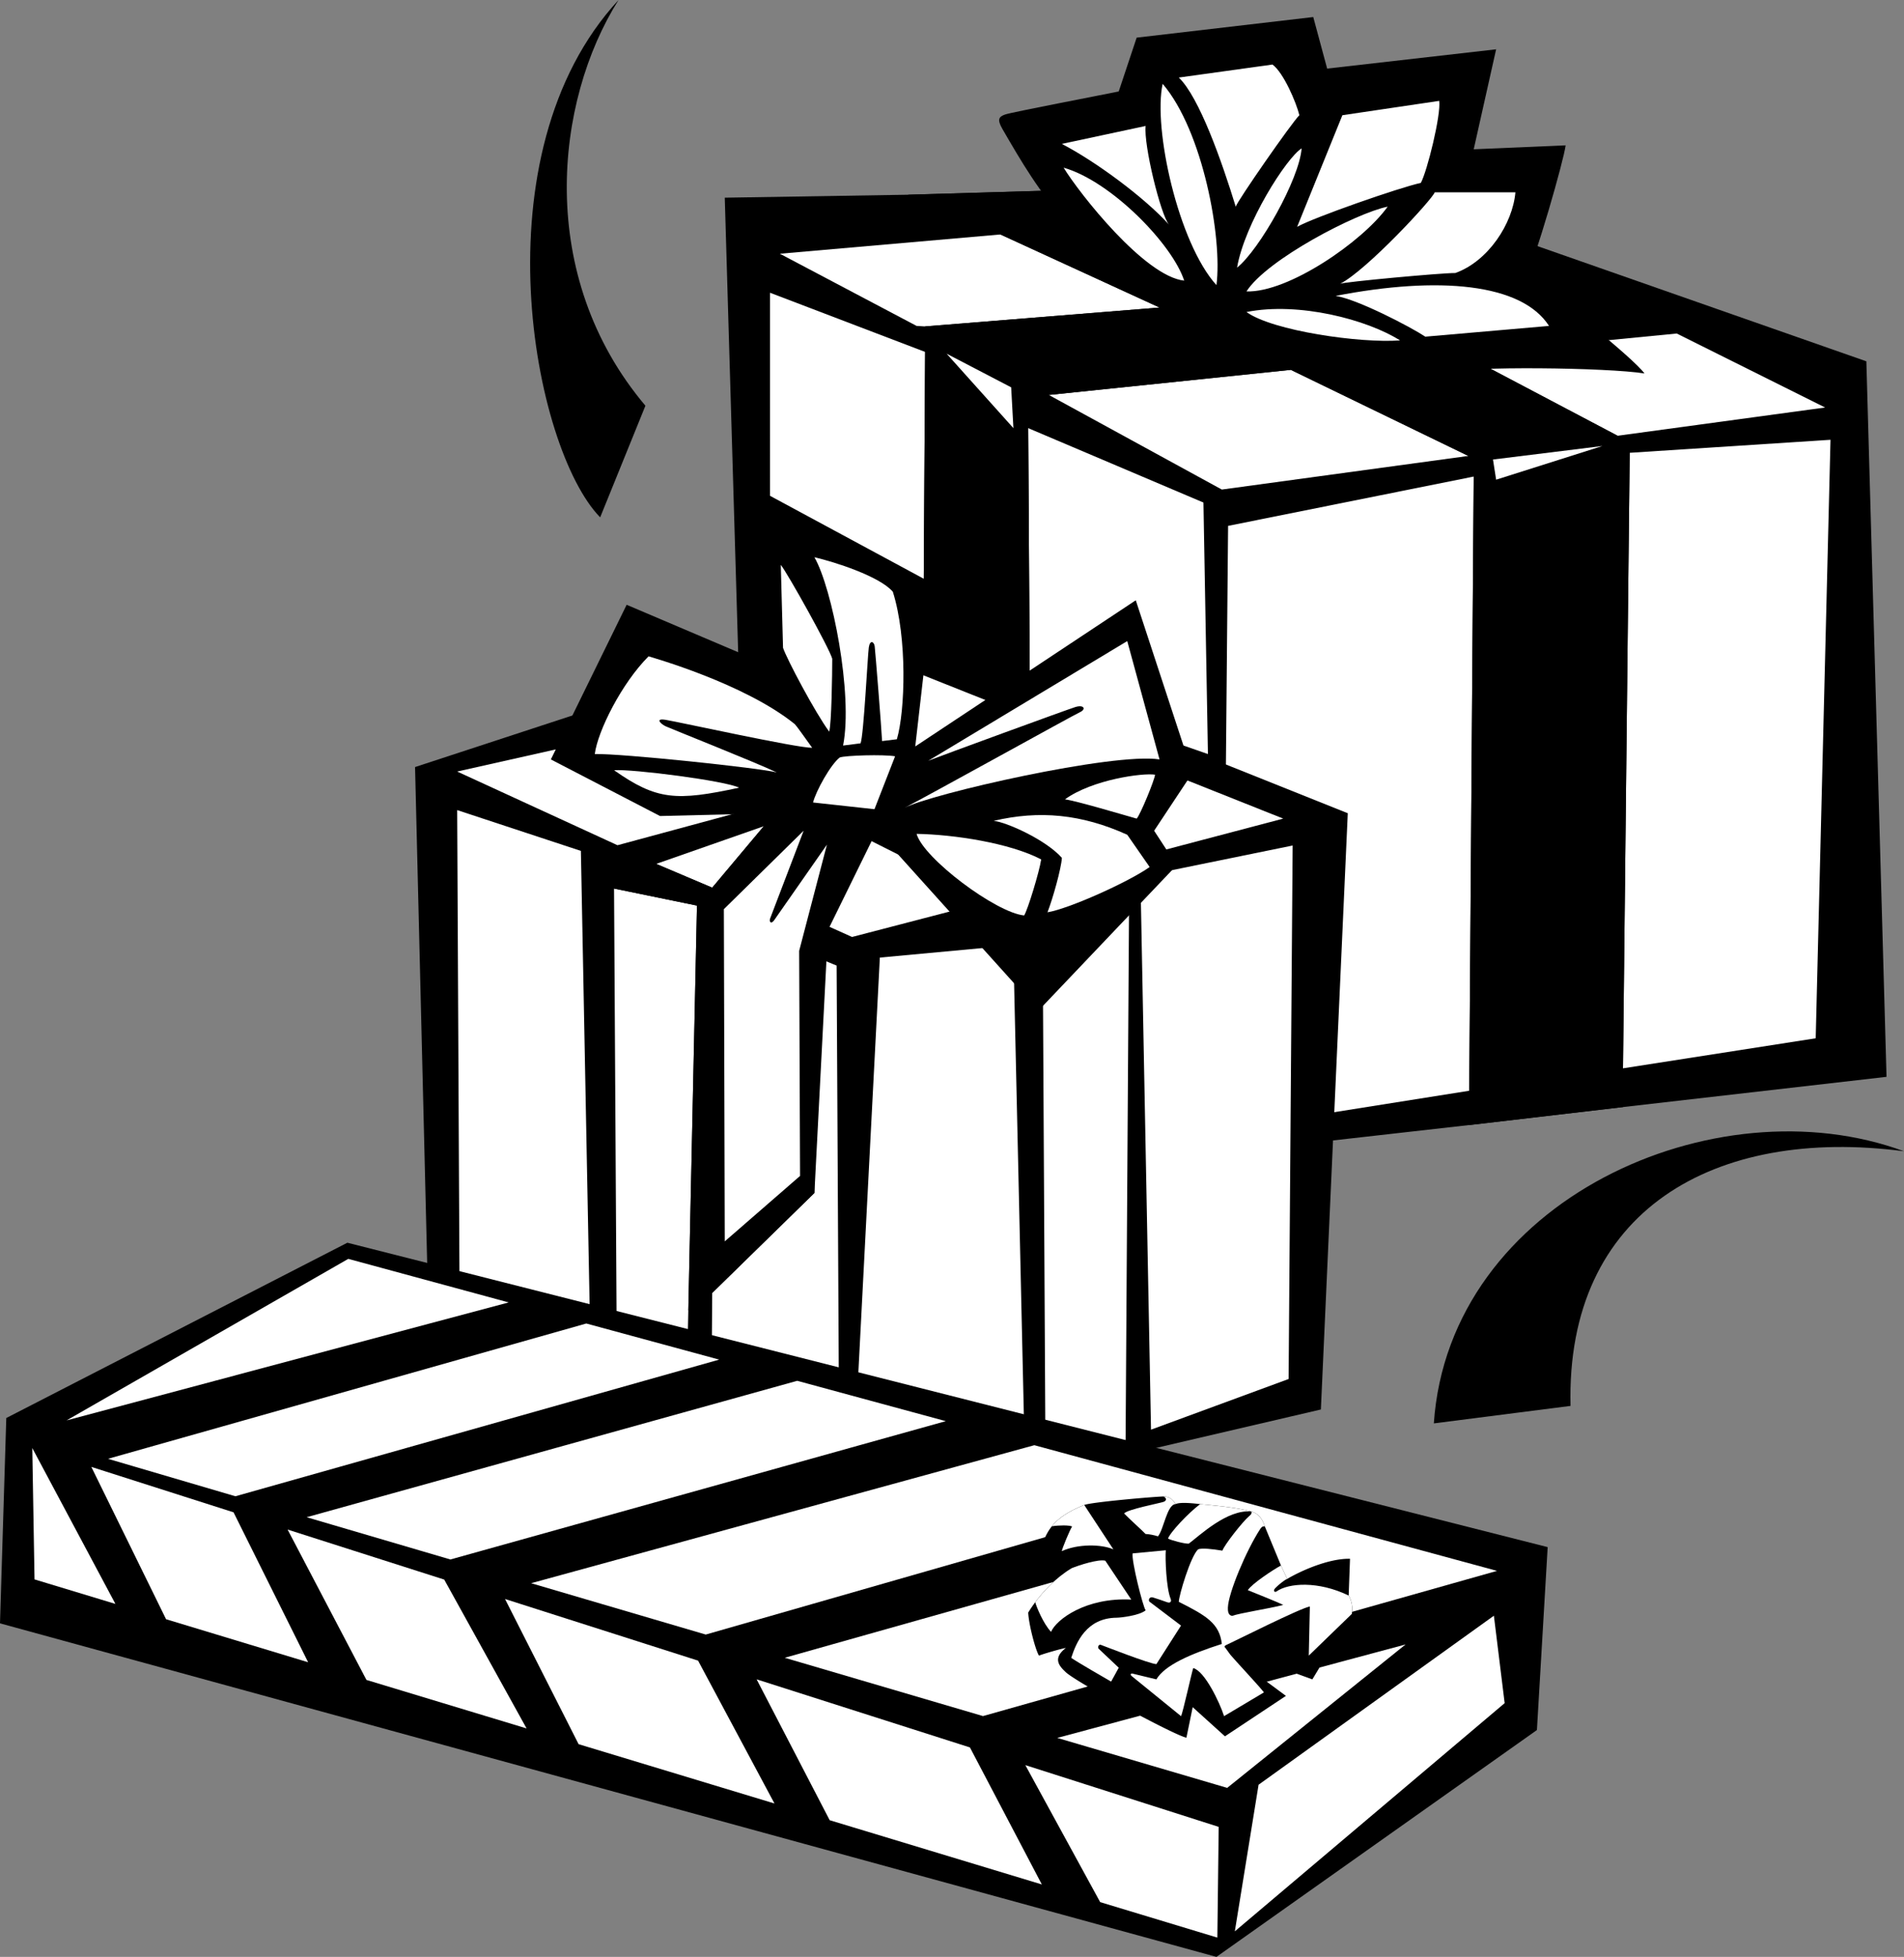 <svg xmlns="http://www.w3.org/2000/svg" width="424.801" height="436.5"><rect width="100%" height="100%" fill="#808080" stroke="none"/><path d="M133.902 115.398 144 90.5c-24.477-28.973-20.293-67.82-6-90.5-31.773 34.324-19.066 100.082-4.098 115.398m186 202.102 30.5-3.902c-1.07-43.618 32.133-62.356 74.399-56.797-42.043-15.504-101.473 10.812-104.899 60.699m96.5-236.902 4.5 159.601-58.785 6.742-34.394 4.02-59.621 6.738-38.645-24.37-23.305-14.704-40.05-25.262-4.399-149.265 40.899-.66 49.273-1.45 51.562-.953 112.965 39.563"/><path fill="#fff" d="m174 56.598 49.203-4.297 35.5 16.297-52.324 4.214-1.879-.113L174 56.598m-2.2 8.702 34.602 13.2-.3 50.598-34.301-18.5V65.3M234 88.098l38.602 21.101 55-7.5L288 82.5l-54 5.598m-4.598 7.402 39.098 16.598 1 56.101-39.734-13.836-.364-58.863m131.5 1.7 46.301-6.302-33.101-16.5-47.664 4.637L360.901 97.2M274 117.3l54.8-11-1 137-55.034 8.735L274 117.301M363.602 101l44.8-2.902-3.3 133.5-43 6.703 1.5-137.301"/><path d="M326.438 79.035 360.901 97.2l2.664 1.336.036 2.465-1.5 137.3.015 8.641-34.394 4.02.078-7.66 1-137 .027-3.957-1.226-.645L288 82.5l-29.297-13.902-35.5-16.297-20.601-8.864 49.273-1.449 74.563 37.047"/><path d="m206.102 129.098.3-50.598-.023-5.688 52.324-4.214L288 82.5l-54 5.598-4.672.593.074 6.809.364 58.863-.309 78.965-23.691-14.965.336-89.265m43.5-108.7 4-12L293 3.801l3.102 11.5L333.8 11l-5 22.3 20.504-.878c-.387 3.305-6.801 25.656-8.742 28.96 6.8 4.86 23.718 18.372 26.34 21.919-8.266-1.317-39.364-1.703-44.223-.149-19.094-2.386-38.375-5.52-47.426-11.855l-11.274-4.86c-23.195-8.152-32.199-23.62-40.324-37.656-1.27-2.187-.773-2.761.63-3.254 1.405-.488 22.405-4.515 25.316-5.129"/><path fill="#fff" d="M237.3 37.398c10.653 3.043 24.302 17.137 26.903 25.2-8.832-.953-23.363-19.422-26.902-25.2m-.399-5.3 18.7-4c-.47 4.25 3.336 19.746 5.199 22-5.5-6.098-16.45-14.149-23.899-18m22.5-13.398c8.98 10.495 13.364 34.413 12 44.898-8.53-9.395-14.18-35.004-12-44.899M263 17.3l20.902-2.902c2.461 1.797 5.305 8.45 6 11.301-1.715 1.664-13.851 19.133-14.199 20.399C272.605 36.012 267.578 21.69 263 17.3m27.402 15.798c-.492 6.824-9.425 22.644-14.402 26.601 1.688-9.836 11.016-24.5 14.402-26.601m-1 17.5L299.5 25.699l21.602-3.199c.43 3.094-2.672 15.68-4.102 18.3-4.648.985-23.984 7.735-27.598 9.798M278.102 65c4.59-7.156 24.546-17.512 31.5-18.902-5.551 7.77-22.196 19.23-31.5 18.902m0 4.598c11.691-2.325 26.937 1.699 34.261 6.332-8.867.668-28.414-2.121-34.261-6.332m42-26.7h18c-.606 7-6.086 15.387-13.399 18-3.015-.035-25.05 2-25.703 2.403 5.938-3.016 20.602-18.867 21.102-20.403M298 66c23.016-4.465 41.516-2.8 47.602 6.7L318 75.097c-3.234-2.149-15.016-8.297-20-9.098m35.102 36.501.699 4.5 23.71-7.516zm-107-7-.5-9.102-14.399-7.5zm0 0"/><path d="M92.602 171.098 192.8 138.262l107.902 43.136-6 133-43.594 10.164-17.836 4.16-4.523 1.055-38.973 9.746-2.468-1.074-28.688-12.48-5.71-2.774-15.216-7.191-5.71-2.356-29.395-12.738-6.89-3.05-3.098-126.762"/><path fill="#fff" d="m102 180.7 27.602 9.1 2.382 123.848-29.394-12.738L102 180.7m35 17.5 18.5 3.8-1.93 90.3-.66 30.895-15.215-7.191L137 198.199m59.3 15.399 29.762-2.762 2.688 118.941-38.973 9.746 6.524-125.925m-11.926.843 2.285.942.649 123.066-28.688-12.48.281-37.57 22.801-22.301 2.672-51.657m66.735 110.122.827-127.864-19.335 8.164.671 123.86 17.836-4.16m5.691-5.665 30.7-11.3.902-119-33.965 6.937 2.364 123.363m29.499-136.3-37.034 9.765-84.5-38 25.5-10 96.035 38.235M102 172.098l35.766 16.437 34.5-9.336-34.328-15.164L102 172.098M190.102 209l30.875-8.04-27.04-13.597-29.335 10.172 25.5 11.465m-43.7-16.3 12.5 5.3 11.5-13.7zm0 0"/><path d="m122.902 169.398 16.91-34.496 30.633 13.028c1.45-8.895.246-27.453-1.406-32.39 17.117 3.39 32.082 10.874 39.082 16.722l-3.918 34.238 49.2-32.602 12.644 38.504-8.547 12.899 5.023 7.703-30.808 32.39-36.113-40.093-14.239 29.004.34 51.793-22.8 22.3-5.333 3.903L155.5 202l3.402-4 11.5-13.7 2.86-2.917-26.004.64-24.356-12.625"/><path fill="#fff" d="M137 171.8c4.219-.292 24.879 2.364 27.902 3.9-13.992 3.015-18.355 2.82-27.902-3.9m-4.297-3.6c5.844-.16 36.856 3.097 40.598 4.1-4.664-2.234-23.73-9.792-24.801-10.3-1.066-.512-2.46-1.84.004-1.438 3.172.528 29.297 6.286 32.7 6.239-1.403-1.906-3.106-4.426-3.903-5.301-11.313-9.105-31.902-14.863-32.598-15.102-6.004 6.004-11.363 16.704-12 21.801m42-23.699-.5-18.5c1.54 1.902 10.879 18.664 11.477 20.938 0 3.351-.157 14.566-.68 16.261-3.152-4.289-9.422-16.11-10.297-18.699"/><path fill="#fff" d="M181.703 124.3c4.48 1.032 14.55 4.24 17.5 7.7 3.246 10.277 2.758 26.55.899 32.898l-3.301.403c-.11-2.559-1.512-20.063-1.649-21.13-.136-1.066-1.058-1.526-1.316.263-.254 1.785-1.137 19.636-1.836 21.367l-3.898.5c2.246-11.34-2.422-35.125-6.399-42M181.402 179l13.7 1.5 4.601-11.8c-2.531-.45-11.148-.2-12.348.265-2.035 1.558-5.324 7.496-5.953 10.035M161.5 202.8l17.8-17.5-7.484 19.595c-.265.707.23 1.375.942.32l11.742-16.817-6.2 23.7.2 50.203-16.797 14.597-.203-74.097m45.602-33.101L251.5 143l7.203 26.398c-10.293-1.62-51.082 7.692-56.902 10.801 5.547-2.851 37.59-20.633 39.11-21.32 1.515-.688.917-1.766-1-1.164-1.915.597-29.825 10.8-32.81 11.984M204.5 186c8.332.145 20.746 2.02 27.8 5.7-.41 2.765-2.995 11.218-3.8 12.5-6.277-.598-22.469-12.727-24-18.2"/><path fill="#fff" d="m251.5 186.2 5 7.198c-4.664 3.305-17.863 9.262-22.797 10.102 1.18-3.047 3.059-9.688 3.215-12.145-3.633-4.093-12.453-7.992-15.215-8.257 10.188-2.399 19.629-1.508 29.797 3.101m-13.898-7.899c6.14-4.425 17.386-5.937 20.101-5.5-.094 1.177-3.34 9.063-4.101 9.798-3.754-1.059-13.403-3.946-16-4.297"/><path d="M1.402 316.3 0 362.099 271.402 436.5l71.5-50.602 2.399-40.8L77.5 277.199 1.402 316.301"/><path fill="#fff" d="m113.484 290.516-35.78-9.715-62.852 36.031zm46.973 12.757-29.648-8.054-106.715 30.18 28.426 8.355 107.937-30.48m75.43 84.382 37.914 11.145 39.793-31.992zm-78.427-23.054-38.96-11.454 112.27-30.785L334 350.398l-114.684 32.387-44.234-13.004 85.02-23.98-17-5.766-85.641 24.567m-56.973-16.747-32.07-9.425L177.868 308l33.144 9-110.524 30.855m-74.738 9.911L7.703 352.3l-.5-29.3Zm42.996 13.015-31.695-9.597-16.672-33.977 31.726 10.129 16.641 33.445m48.738 14.759-35.726-10.817-17.59-33.54 34.941 11.157 18.375 33.2m55.309 16.745-43.7-13.23-16.417-32.383 43.07 13.746 17.047 31.867m59.652 18.059-47.336-14.332-16.3-31.422 47.593 15.191 16.043 30.563m13.012 3.941 26.145 7.914.3-24.699-43.14-13.773 16.695 30.558m35.343-26.187 52.5-37.7 2.403 19.5-60.203 50.903 5.3-32.703"/><path d="m264.703 387.598 1.399-6.797 7.199 6.5 13.605-9.02-12.406-9.183-1.129-1.559 19.43 7.059L301.6 360c.317-1.457-.175-3.348-.699-4.102l.301-8.199c-5.027-.105-11.535 3-14.012 4.492l-1.39-2.992-3.598-8.699c-.437-1.29-1.133-2.809-3.008-3.344-3.597-1.027-10.355-1.52-11.41-1.644-1.058-.125-4.383-.54-5.484-.012-.688-1.223-1.727-1.73-2.7-1.7-2.433.071-16.128 1.266-17.699 1.9-3.543 1.429-5.738 2.894-7.222 4.75-1.797 2.238-2.551 5.05-3.395 9.042 2.774-.512 6.375-.101 7.813.309-3.625 2.176-6.407 5.293-8.125 7.586a29.544 29.544 0 0 0-1.57 2.312c.132 2.649 1.581 8.227 2.398 9.602 1.23-.477 5.117-1.59 6-1.703-3.059 2.343-1.426 4.07-.02 5.394 2.45 2.309 24.559 14.258 26.922 14.606"/><path fill="#fff" d="M241.902 335.7c-3.543 1.429-5.738 2.894-7.222 4.75 1.61-.25 3.87-.274 4.523.05-.476.637-2.316 5.11-2.3 5.5 3.546-1.64 8.812-1.59 11.5-.402l-6.5-9.899m20.397-.199c-.687-1.223-1.726-1.73-2.698-1.7.687.337.722.915.05 1.188-.675.274-8.21 1.7-8.851 2.61 1.05 1.101 4.246 3.968 4.773 4.566.778.035 2.09.285 2.778.535 1.312-1.562 2-7.125 3.949-7.199m16.894 1.656c-3.597-1.027-10.355-1.52-11.41-1.644-2.683 1.937-6.87 6.5-7.183 7.687.687.375 3.687 1.188 4.625 1.125 2.375-1.75 8.562-7.715 13.968-7.168m-48.222 20.231c1.718-2.293 4.5-5.41 8.125-7.586 1.629-.664 5.941-2.067 7.504-1.676l5.8 8.676c-10.086-.528-16.726 4.422-17.902 7.199-1.71-1.8-3.277-5.617-3.527-6.613M301.602 360c.316-1.457-.176-3.348-.7-4.102-6.812-3.293-13.394-2.816-16.101-.91-.387.274-.871-.117-.285-.734.586-.617 2.015-1.82 2.675-2.063l-1.39-2.992c-1.688.895-6.543 4.11-7.399 5.5 1.637.688 6.848 2.723 7.899 3.301-3.2.824-9.7 1.805-11.387 2.437-.937-.113-.984-1.175-.96-1.863.112-3.25 4.07-12.71 7.241-17.562.223-.34.543-.653 1.008-.512-.437-1.29-1.133-2.809-3.008-3.344.157.48-.152.735-.523 1.051-1.445 1.242-5.445 6.305-5.945 7.68-2.313-.375-4.602-.637-5.426-.29-1.7 1.602-4.274 10.301-4.301 11.704 6.164 3.086 9.098 4.863 9.602 9.398-7.055 2.25-12.75 4.75-14.602 7.899l-5.336-1.29c-.375-.046-.644.188-.074.633l10.91 8.86c.414-.79 2.477-10.164 2.727-10.727 2.554.68 5.89 7.649 6.875 10.727L282 377.5c-1.508-1.895-6.36-7.031-7.5-8.402l-1.129-1.559c-.246-.172-.234-.453.387-.687.617-.235 16.941-8.45 18.484-8.489L292 369.301l9.602-9.301"/><path fill="#fff" d="m258 371.2 5.5-8.602-7-5.297c-.398-.29-.086-1.227.727-.977.812.25 2.437.79 3.125 1.051.687.262 1.125-.047.812-.8-.945-2.274-1.223-8.887-1.062-10.774l-7.399.699c-.289 1.637 2.274 11.824 2.899 12.7-1.438 1.187-5.618 1.636-6.438 1.644-6.812.043-9.055 5.566-10.164 8.957 1.164.836 8.387 5.011 8.902 5.297l1.7-3.098-4.43-4.188c-.383-.3-.07-1.097.43-.917.5.18 10.863 4.242 12.398 4.304"/><path d="m158.902 198-12.5-5.3-9.261 3.116L137 198.2l18.5 3.8 3.402-4"/></svg>
